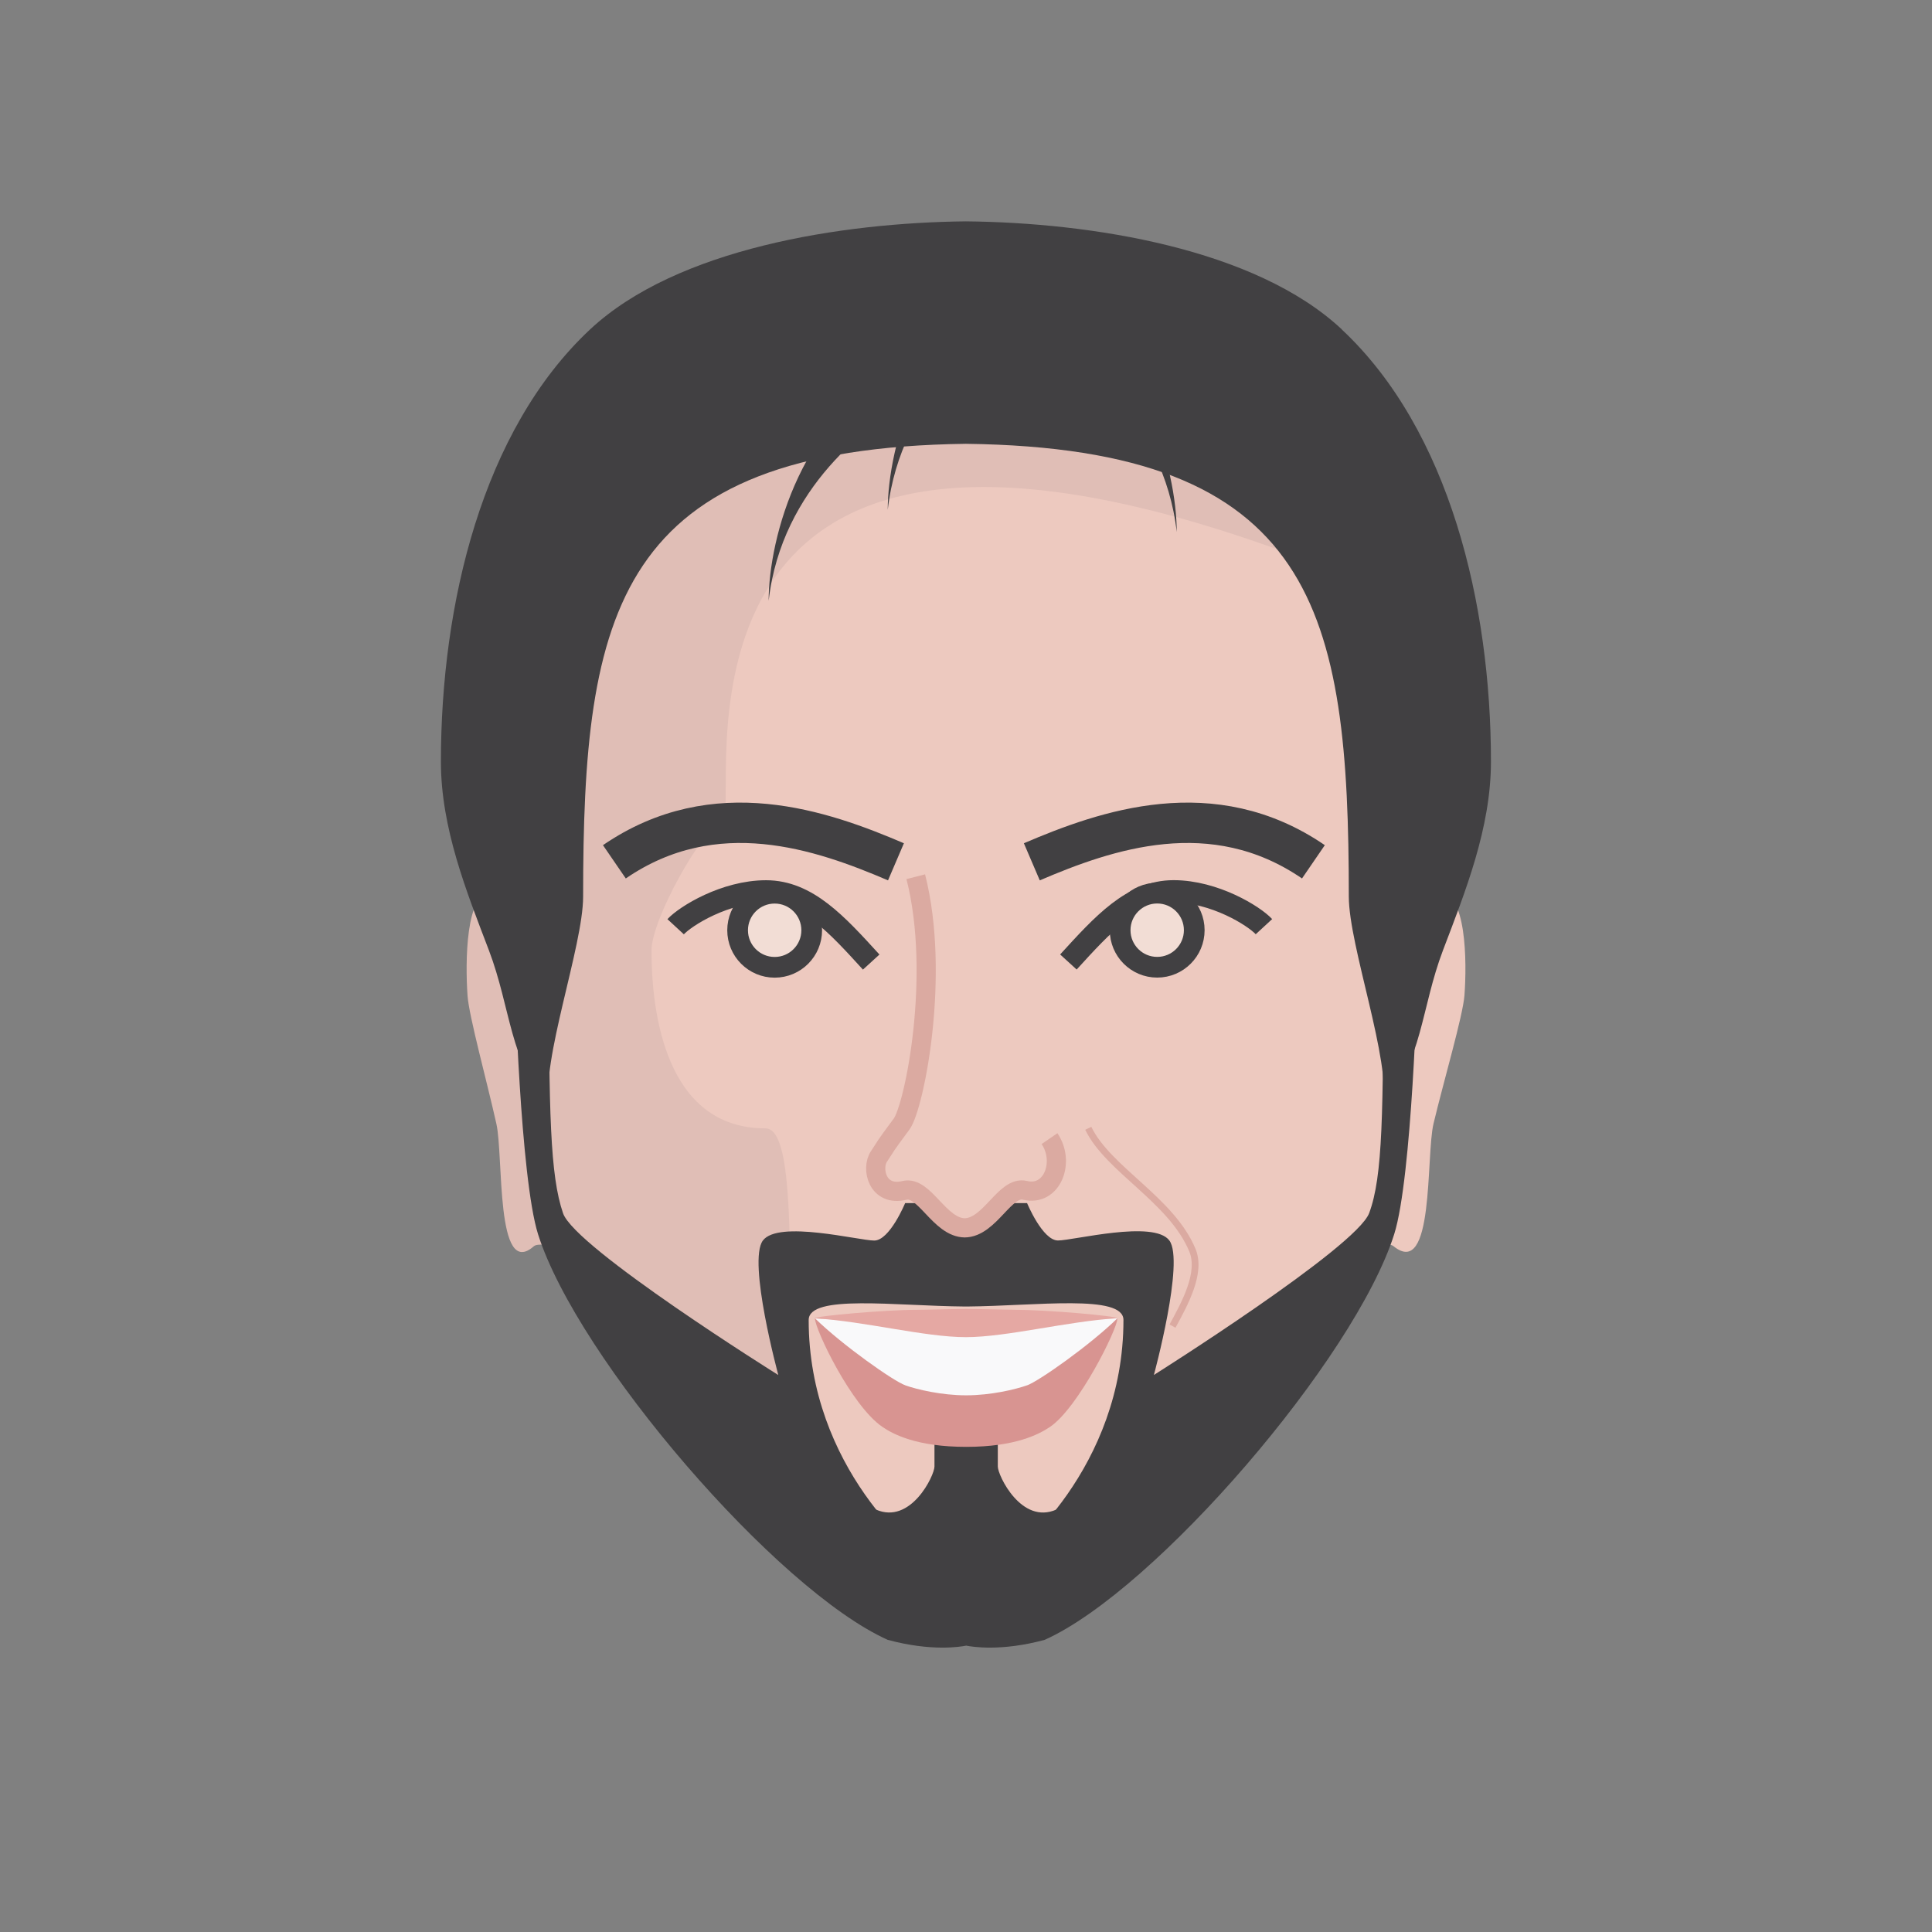 <?xml version="1.0" encoding="UTF-8"?><svg id="Layer_5" xmlns="http://www.w3.org/2000/svg" xmlns:xlink="http://www.w3.org/1999/xlink" viewBox="0 0 280 280"><rect x="0" y="0" width="280" height="280" fill="#808080" stroke="none"/><defs><style>.cls-1{stroke-width:3.24px;}.cls-1,.cls-2,.cls-3,.cls-4,.cls-5{stroke-miterlimit:10;}.cls-1,.cls-2,.cls-4{fill:none;}.cls-1,.cls-2,.cls-5{stroke:#414042;}.cls-6{fill:#f9f9fa;}.cls-2{stroke-width:5.85px;}.cls-7{fill:#414042;}.cls-3{stroke-width:2.78px;}.cls-3,.cls-4{stroke:#dbaaa1;}.cls-3,.cls-8{fill:#edc9bf;}.cls-4{stroke-width:.98px;}.cls-9{fill:#d89491;}.cls-5{fill:#f2ddd5;stroke-width:3px;}.cls-10{fill:#e5a8a3;}.cls-11{fill:#e0beb6;}.cls-12{clip-path:url(#clippath);}</style><clipPath id="clippath"><path class="cls-8" d="M202.33,60.34c-4.73-6.01-46.02-12.45-62.34-12.45-16.33,0-57.61,6.45-62.34,12.47-4.72,6.02-2.44,84.13.5,111.7,2.36,22.18,35.12,54.47,42.54,60.57,7.86,6.47,15.46,5.37,19.33,5.37,3.88,0,11.47,1.1,19.33-5.37,7.42-6.11,40.17-38.41,42.52-60.59,2.92-27.57,5.18-105.68.46-111.7Z"/></clipPath></defs><path class="cls-8" d="M208.43,129.23c-2.63.12-3.73.64-7.28,2.1-1.26.52-2.46-.76-4.1-.09l-.75,20.26,1.79,23.66s-.7,3.95.59,4.91c.81.6,2.6-.02,3.27.53,5.95,4.85,4.68-13.07,5.81-17.77,1.49-6.23,4.25-15.59,4.48-18.57.36-4.82.32-15.22-3.81-15.03Z"/><path class="cls-11" d="M71.31,129.25c2.45.12,3.48.64,6.78,2.1,1.18.52,2.29-.76,3.82-.09l.7,20.26-1.66,23.66s.66,3.95-.55,4.92c-.75.6-2.42-.02-3.05.53-5.54,4.85-4.36-13.07-5.41-17.76-1.39-6.23-3.97-15.59-4.18-18.56-.34-4.82-.3-15.22,3.54-15.03Z"/><path class="cls-8" d="M202.33,60.34c-4.73-6.01-46.02-12.45-62.34-12.45-16.33,0-57.61,6.45-62.34,12.47-4.72,6.02-2.44,84.13.5,111.7,2.36,22.18,35.12,54.47,42.54,60.57,7.86,6.47,15.46,5.37,19.33,5.37,3.88,0,11.47,1.1,19.33-5.37,7.42-6.11,40.17-38.41,42.52-60.59,2.92-27.57,5.18-105.68.46-111.7Z"/><g class="cls-12"><path class="cls-11" d="M189.85,81.36c-99.34-37.9-82.11,36.24-85.12,37.52-3.01,1.29-10.31,14.37-10.31,18.88,0,8.75,1.94,25.77,16.51,25.77,5.37,0,2.29,28.91,5.09,36.12,10.5,27.08,16.87,22.23,29.32,22.23,12.46,0,1.74,6.65,1.74,6.65l-63.15-9.01-14.21-172.53,111.03-5.34,9.09,39.7Z"/></g><path class="cls-4" d="M157.72,163.52c2.9,6,12.05,10.35,15.09,17.66,1.38,3.32-1.16,7.83-2.88,11.01"/><path class="cls-1" d="M126.26,139.43c-5-5.48-9.29-10.24-15.24-10.24s-11.67,3.57-13.1,5.12"/><circle class="cls-5" cx="112.27" cy="134.82" r="5.37"/><path class="cls-1" d="M154.84,139.42c5-5.48,9.29-10.24,15.24-10.24,5.95,0,11.67,3.57,13.1,5.12"/><circle class="cls-5" cx="167.71" cy="134.81" r="5.37"/><path class="cls-2" d="M129.85,124.9c-10.74-4.6-26.21-10.01-40.81,0"/><path class="cls-2" d="M149.54,124.9c10.74-4.6,26.2-10.01,40.81,0"/><path class="cls-7" d="M200.47,138.91c0,22.34-.05,31.58-2.04,36.9-1.86,4.98-31.2,23.46-31.2,23.46,0,0,4.48-16.48,2.24-19.49-2.24-3.01-13.9,0-16.14,0-2.24,0-4.48-5.42-4.48-5.42h-8.71s-.25,0-.25,0h-8.71s-2.24,5.43-4.48,5.43c-2.24,0-13.9-3-16.14,0-2.24,3.01,2.24,19.49,2.24,19.49,0,0-29.48-18.42-31.2-23.45-1.88-5.48-2.05-14.56-2.05-36.9,0-22.34-4.95,2.79-4.95,2.79,0,0,.79,28.96,3.38,37.16,5.72,18.04,34.64,51.61,50.68,58.78,6.31,1.71,10.52,1.01,11.37.84.85.17,5.06.87,11.37-.84,16.04-7.18,44.95-40.75,50.66-58.8,2.59-8.2,3.37-37.16,3.37-37.16,0,0-4.96-25.13-4.96-2.79ZM144.55,226.72c-1.19.5-2.19.55-4.36.46h0c-.06-.01-.11,0-.17,0-.06,0-.11,0-.17,0h0c-2.17.1-3.17.05-4.36-.45-2.69-1.13-18.29-14.16-18.29-35.42,0-3.77,12.57-2.04,22.64-1.96h0c.06,0,.11,0,.17,0,.06,0,.11,0,.17,0h0c10.07-.09,22.64-1.82,22.64,1.95,0,21.27-15.59,34.3-18.28,35.43Z"/><path class="cls-7" d="M194.46,47.73c-12.57-11.75-36.44-15.47-54.48-15.65h0c-18.03.19-41.9,3.92-54.47,15.67-15.63,14.62-21.61,39.84-21.61,62.64,0,9.64,3.72,18.85,6.95,27.32,3.2,8.41,2.99,16.08,8.74,22.71-1.23-6.58,4.92-23.28,4.92-30.47,0-41.24,4.68-64.98,55.47-65.63,50.79.63,55.49,24.37,55.5,65.61,0,7.19,6.17,23.89,4.94,30.47,5.75-6.63,5.52-14.31,8.72-22.71,3.22-8.47,6.94-17.68,6.94-27.32,0-22.8-6-48.01-21.63-62.63Z"/><path class="cls-7" d="M131.63,52.59c-15.46,7.09-20.23,25.46-20.23,34.48,1.87-16.49,14.75-25.78,20.23-28.68,5.48-2.9,0-5.8,0-5.8Z"/><path class="cls-7" d="M148.89,39.4c-15.46,7.09-20.23,25.46-20.23,34.48,1.87-16.49,14.75-25.78,20.23-28.68,5.48-2.9,0-5.8,0-5.8Z"/><path class="cls-7" d="M150.3,42.63c15.47,7.09,20.24,25.45,20.24,34.47-1.87-16.49-14.76-25.77-20.24-28.67-5.48-2.9,0-5.8,0-5.8Z"/><path class="cls-3" d="M152.1,165.02c2.32,3.38.38,8.45-3.56,7.49-2.91-.7-5.06,5.44-8.78,5.44h.11c-3.72,0-5.88-6.14-8.79-5.43-3.93.95-4.86-3.16-3.7-4.91,1.34-2.01.52-.97,3.29-4.71,1.82-2.46,5.7-21.5,2.05-35.84"/><path class="cls-7" d="M153.11,218.77c-5.07,2.26-8.5-4.94-8.5-6.23,0-1.29,0-3.76,0-3.76l-4.59-.75h0s0,0,0,0h0,0s-4.59.75-4.59.75c0,0,0,2.47,0,3.76,0,1.29-3.43,8.48-8.5,6.23-5.07-2.25,1.63,14.18,1.63,14.18l11.47-3.33h0s11.47,3.33,11.47,3.33c0,0,6.69-16.43,1.62-14.18Z"/><path class="cls-6" d="M118.1,191.08s20.55,1.25,43.84-.03c.26,1.76-20.24,25.5-43.84.03Z"/><path class="cls-10" d="M147.17,189.82c-1.54,0-5.29-.12-7.16-.12-1.87,0-5.62.13-7.16.13-4.68,0-14.76.91-14.76,1.23,7.21.43,15.97,2.74,21.92,2.73s14.7-2.31,21.92-2.74c0-.32-10.08-1.22-14.76-1.22Z"/><path class="cls-9" d="M148.82,200.78c-1.68.59-5.22,1.44-8.8,1.44-3.59,0-7.12-.85-8.8-1.44-1.68-.59-9.11-5.81-13.12-9.73,0,1.58,5.28,12.68,9.79,15.75,1.54,1.05,4.96,2.89,12.14,2.89s10.59-1.85,12.14-2.89c4.09-2.75,9.78-14.17,9.78-15.75-4,3.92-11.43,9.14-13.11,9.73Z"/></svg>